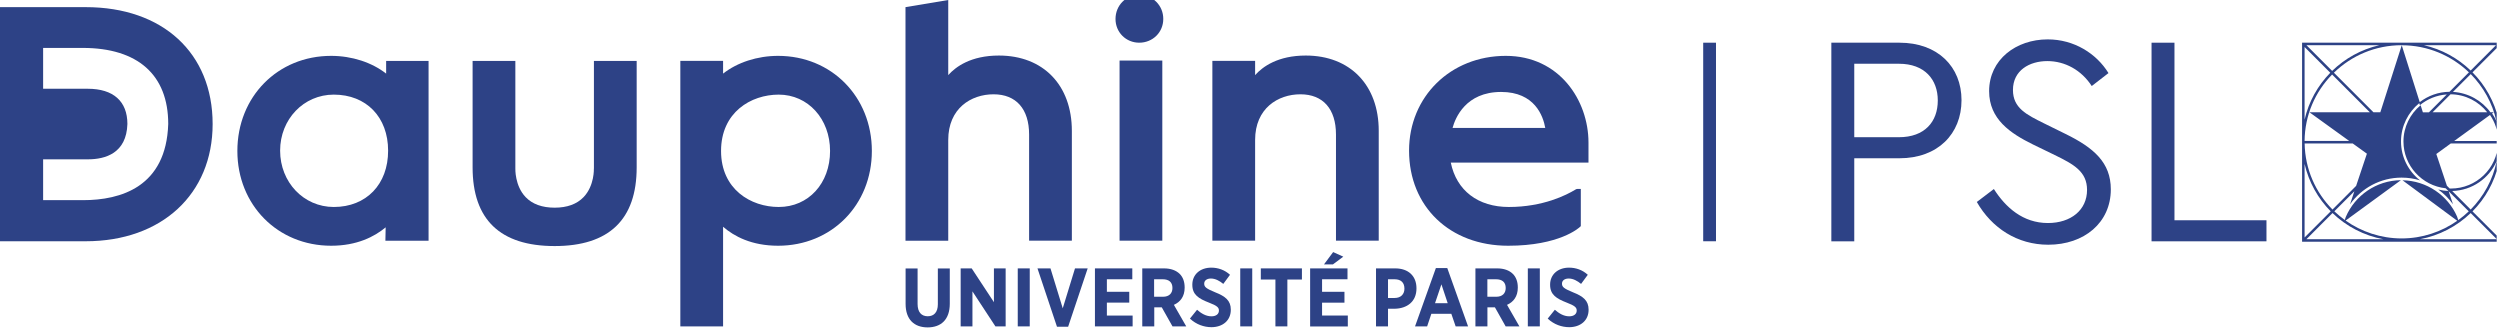<svg width="469" height="62" viewBox="0 0 469 62" fill="none" xmlns="http://www.w3.org/2000/svg">
<g clip-path="url(#clip0_122_186)">
<path d="M169.89 57.01V50.36H172.14V57.03C172.14 58.57 172.87 59.33 174.04 59.33C175.21 59.33 175.94 58.58 175.94 57.08V50.36H178.18V56.97C178.18 59.97 176.53 61.42 174.01 61.42C171.5 61.41 169.89 59.94 169.89 57.01Z" fill="#2D4286"/>
<path d="M180.22 50.35H182.29L186.46 56.69V50.35H188.66V61.23H186.74L182.43 54.66V61.23H180.22V50.35Z" fill="#2D4286"/>
<path d="M193.18 50.35H190.93V61.23H193.18V50.35Z" fill="#2D4286"/>
<path d="M194.63 50.35H197.07L199.37 57.84L201.67 50.35H204.05L200.38 61.3H198.29L194.63 50.35Z" fill="#2D4286"/>
<path d="M205.41 50.35H212.42V52.39H207.65V54.74H211.85V56.77H207.65V59.2H212.48V61.23H205.41V50.35Z" fill="#2D4286"/>
<path d="M218.18 55.67C219.33 55.67 219.95 55.02 219.95 54.04V54.02C219.95 52.93 219.28 52.39 218.13 52.39H216.51V55.67H218.18V55.67ZM214.27 50.35H218.36C219.62 50.35 220.63 50.71 221.32 51.39C221.91 51.98 222.24 52.84 222.24 53.91V53.97C222.24 55.62 221.42 56.66 220.22 57.19L222.54 61.23H219.96L217.95 57.66H216.54V61.23H214.29V50.35H214.27Z" fill="#2D4286"/>
<path d="M223.23 59.77L224.57 58.11C225.3 58.75 226.19 59.34 227.27 59.34C228.14 59.34 228.67 58.91 228.67 58.27V58.25C228.67 57.71 228.36 57.36 226.8 56.77C224.87 56.02 223.68 55.29 223.68 53.43V53.4C223.68 51.5 225.14 50.21 227.24 50.21C228.51 50.21 229.76 50.64 230.75 51.55L229.49 53.26C228.81 52.7 228.01 52.25 227.17 52.25C226.39 52.25 225.91 52.64 225.91 53.2V53.22C225.91 53.84 226.28 54.14 227.98 54.84C229.88 55.59 230.9 56.39 230.9 58.09V58.12C230.9 60.14 229.36 61.38 227.25 61.38C225.88 61.37 224.43 60.89 223.23 59.77Z" fill="#2D4286"/>
<path d="M234.92 50.35H232.67V61.23H234.92V50.35Z" fill="#2D4286"/>
<path d="M239.27 52.44H236.53V50.35H244.24V52.44H241.51V61.23H239.27V52.44Z" fill="#2D4286"/>
<path d="M250.1 47.29L252 48.15L250.06 49.6H248.38L250.1 47.29ZM245.78 50.35H252.79V52.39H248.02V54.74H252.22V56.78H248.02V59.2H252.85V61.24H245.78V50.35Z" fill="#2D4286"/>
<path d="M261.65 55.9C262.82 55.9 263.47 55.17 263.47 54.16V54.15C263.47 53.01 262.82 52.39 261.62 52.39H260.39V55.9H261.65ZM258.13 50.35H261.75C264.19 50.35 265.73 51.76 265.73 54.08V54.11C265.73 56.61 263.94 57.87 261.66 57.92H260.39V61.23H258.14V50.35H258.13Z" fill="#2D4286"/>
<path d="M271.59 56.88L270.41 53.34L269.21 56.88H271.59ZM269.37 50.29H271.51L275.41 61.23H273.08L272.27 58.87H268.52L267.73 61.23H265.46L269.37 50.29Z" fill="#2D4286"/>
<path d="M280.7 55.67C281.85 55.67 282.47 55.02 282.47 54.04V54.02C282.47 52.93 281.8 52.39 280.65 52.39H279.03V55.67H280.7V55.67ZM276.78 50.35H280.87C282.13 50.35 283.14 50.71 283.82 51.39C284.41 51.98 284.74 52.84 284.74 53.91V53.97C284.74 55.62 283.92 56.66 282.72 57.19L285.04 61.23H282.46L280.45 57.66H279.04V61.23H276.79V50.35H276.78Z" fill="#2D4286"/>
<path d="M288.87 50.35H286.62V61.23H288.87V50.35Z" fill="#2D4286"/>
<path d="M290.35 59.77L291.69 58.11C292.42 58.75 293.31 59.34 294.39 59.34C295.26 59.34 295.79 58.91 295.79 58.27V58.25C295.79 57.71 295.48 57.36 293.92 56.77C291.99 56.02 290.8 55.29 290.8 53.43V53.4C290.8 51.5 292.26 50.21 294.36 50.21C295.63 50.21 296.88 50.64 297.87 51.55L296.61 53.26C295.93 52.7 295.13 52.25 294.29 52.25C293.51 52.25 293.03 52.64 293.03 53.2V53.22C293.03 53.84 293.4 54.14 295.1 54.84C297 55.59 298.02 56.39 298.02 58.09V58.12C298.02 60.14 296.48 61.38 294.37 61.38C292.99 61.37 291.54 60.89 290.35 59.77Z" fill="#2D4286"/>
<path d="M367.98 18.79C367.98 25.12 363.52 29.69 356.35 29.69H347.86V45.28H343.56V8.01H356.35C363.52 8.01 367.98 12.52 367.98 18.79ZM347.86 11.96V25.74H356.25C361.05 25.74 363.53 22.86 363.53 18.85C363.53 14.9 361.05 11.96 356.25 11.96H347.86Z" fill="#2D4286"/>
<path d="M395.55 13.71L392.41 16.14C390.48 13.15 387.39 11.46 384.08 11.46C380.72 11.46 377.63 13.21 377.63 16.88C377.63 20.27 380.17 21.51 383.48 23.15L387.5 25.13C392.8 27.73 395.99 30.5 395.99 35.52C395.99 41.79 390.98 45.91 384.25 45.91C378.46 45.91 373.66 42.8 370.85 37.89L374.05 35.46C376.25 38.91 379.51 41.84 384.19 41.84C388.49 41.84 391.53 39.41 391.53 35.63C391.53 32.19 389.04 30.83 385.46 29.08L381.38 27.1C377.14 25.01 373.16 22.36 373.16 17.1C373.16 11.17 378.23 7.39 384.14 7.39C389.09 7.38 393.29 10.04 395.55 13.71Z" fill="#2D4286"/>
<path d="M403.63 8.01V45.27H425.19V41.32H407.93V8.01H403.63Z" fill="#2D4286"/>
<path d="M321.92 8.01H319.52V45.26H321.92V8.01Z" fill="#2D4286"/>
<path d="M62.62 38.83C56.97 38.83 52.55 34.19 52.55 28.26C52.55 22.37 56.97 17.75 62.62 17.75C68.72 17.75 72.81 21.97 72.81 28.26C72.82 34.58 68.72 38.83 62.62 38.83ZM72.44 13.81C69.77 11.71 66.02 10.48 62.12 10.48C52.09 10.48 44.53 18.15 44.53 28.32C44.53 38.45 52.09 46.1 62.12 46.1C66.96 46.1 70.25 44.4 72.35 42.65L72.3 45.16H80.4V11.43H72.44V13.81V13.81Z" fill="#2D4286"/>
<path d="M111.41 31.62C111.41 31.65 111.54 34.82 109.49 36.97C108.23 38.29 106.4 38.96 104.05 38.96C101.7 38.96 99.87 38.29 98.61 36.98C96.56 34.84 96.68 31.65 96.68 31.59V11.43H88.66V31.4C88.66 41.2 93.84 46.16 104.05 46.16C114.26 46.16 119.44 41.19 119.44 31.4V11.43H111.42V31.62H111.41Z" fill="#2D4286"/>
<path d="M146.09 38.83C140.88 38.83 135.27 35.54 135.27 28.32C135.27 21.06 140.88 17.75 146.09 17.75C151.58 17.75 155.72 22.3 155.72 28.32C155.72 34.41 151.67 38.83 146.09 38.83ZM145.97 10.48C142.07 10.48 138.32 11.71 135.65 13.81V11.42H127.63V61.23H135.65V42.54C137.72 44.34 141.01 46.1 145.97 46.1C156 46.1 163.56 38.46 163.56 28.32C163.56 18.15 155.99 10.48 145.97 10.48Z" fill="#2D4286"/>
<path d="M187.39 10.42C182.16 10.42 179.3 12.51 177.89 14.09V0L169.87 1.34V45.16H177.89V26.25C177.89 20.34 182.16 17.69 186.39 17.69C190.63 17.69 193.06 20.44 193.06 25.24V45.15H201.08V24.55C201.08 15.97 195.71 10.42 187.39 10.42Z" fill="#2D4286"/>
<path d="M213.72 -0.96C211.22 -0.96 209.27 1.02 209.27 3.56C209.27 6.06 211.23 8.01 213.72 8.01C216.25 8.01 218.23 6.06 218.23 3.56C218.24 1.03 216.26 -0.96 213.72 -0.96Z" fill="#2D4286"/>
<path d="M218.05 11.36H210.03V45.15H218.05V11.36Z" fill="#2D4286"/>
<path d="M244.96 10.42C239.73 10.42 236.87 12.51 235.46 14.09V11.42H227.44V45.15H235.46V26.25C235.46 20.34 239.73 17.69 243.96 17.69C248.2 17.69 250.63 20.44 250.63 25.24V45.15H258.65V24.55C258.66 15.97 253.28 10.42 244.96 10.42Z" fill="#2D4286"/>
<path d="M281.61 17.25C287.94 17.25 289.5 21.79 289.89 24H272.5C273.01 22.13 274.96 17.25 281.61 17.25ZM298 26.75C298 18.86 292.56 10.48 282.49 10.48C272.14 10.48 264.34 18.12 264.34 28.26C264.34 38.76 271.99 46.1 282.93 46.1C292.56 46.1 296.21 42.74 296.37 42.6L296.56 42.42V35.44H295.94C295.76 35.44 295.65 35.5 295.51 35.59C293.92 36.56 289.52 38.83 283.06 38.83C277.27 38.83 273.24 35.74 272.17 30.51H298V26.75Z" fill="#2D4286"/>
<path d="M15.58 37.55H8.09V29.89H16.49C19.78 29.89 23.73 28.74 23.9 23.26C23.9 19 21.26 16.65 16.46 16.65H8.09V8.99H15.52C25.86 8.99 31.56 14.06 31.56 23.25C31.19 35.07 22.66 37.55 15.58 37.55ZM16.08 1.34H0V45.26H16.08C30.32 45.26 39.89 36.42 39.89 23.27C39.89 9.95 30.54 1.34 16.08 1.34Z" fill="#2D4286"/>
<path d="M467.23 21.49C467.22 21.47 467.2 21.45 467.19 21.43C467.21 21.45 467.22 21.47 467.23 21.49L467.14 21.56L467.23 21.49Z" fill="#2D4286"/>
<path d="M468.74 22.45C467.95 19.04 466.23 15.98 463.84 13.57L468.74 8.67V22.45ZM468.74 44.55L463.84 39.65C466.23 37.24 467.96 34.18 468.74 30.76V44.55ZM453.95 44.88C457.62 44.2 460.92 42.45 463.5 39.97L468.41 44.88H453.95V44.88ZM440.03 41.38L450.41 33.8C445.77 33.85 441.79 36.68 440.07 40.7L439.88 41.27C439.19 40.77 438.54 40.22 437.92 39.64L441.68 35.88L440.86 38.34C443.01 35.31 446.54 33.32 450.54 33.32C451.74 33.32 452.9 33.5 454 33.84C451.83 32.13 450.43 29.49 450.43 26.53C450.43 23.64 451.77 21.06 453.85 19.35L453.91 19.53L453.97 19.73C455.36 18.58 457.11 17.85 459.02 17.72L455.67 21.07H454.53L454.11 19.74C452.15 21.36 450.89 23.81 450.89 26.54C450.89 31.09 454.37 34.84 458.81 35.32L459.33 35.84C458.67 35.81 458.03 35.71 457.41 35.55C458.48 36.32 459.42 37.25 460.18 38.32L459.37 35.89L459.36 35.87L463.14 39.65C462.52 40.24 461.86 40.79 461.17 41.29L460.94 40.61C459.21 36.67 455.28 33.9 450.71 33.82L460.98 41.42C458.02 43.5 454.41 44.73 450.52 44.73C446.63 44.72 443.01 43.48 440.03 41.38ZM432.68 44.88L437.58 39.97C440.16 42.45 443.46 44.2 447.13 44.88H432.68V44.88ZM432.34 30.76C433.13 34.17 434.85 37.23 437.24 39.65L432.34 44.55V30.76ZM432.34 8.82L437.16 13.65C434.81 16.05 433.11 19.08 432.34 22.45V8.82ZM446.36 8.48C442.96 9.26 439.92 10.96 437.51 13.3L432.69 8.48H446.36ZM444.03 28.83L442.01 34.87L437.58 39.31C434.41 36.11 432.43 31.74 432.35 26.92H441.38L444.03 28.83ZM433.25 21.06L440.71 26.44H432.34C432.38 21.6 434.34 17.21 437.5 13.98L444.58 21.06H433.25V21.06ZM450.57 8.48L446.55 21.06H445.26L437.84 13.64C441.12 10.45 445.6 8.48 450.54 8.48C450.55 8.48 450.56 8.48 450.57 8.48ZM463.17 13.57L459.52 17.22C457.42 17.24 455.49 17.97 453.94 19.16L450.57 8.49C455.46 8.49 459.9 10.43 463.17 13.57ZM467.52 21.29L467.24 21.49C467.14 21.35 467.04 21.21 466.93 21.07V21.06C467.04 21.2 467.14 21.34 467.24 21.48L467.52 21.29L467.83 21.06H467.35H467.2C465.6 18.87 463.06 17.41 460.17 17.24L463.51 13.9C465.87 16.29 467.58 19.32 468.32 22.71C468.09 22.22 467.83 21.74 467.52 21.29ZM467.19 21.43C467.2 21.45 467.22 21.47 467.23 21.49L467.14 21.56L467.23 21.49C467.22 21.47 467.2 21.45 467.19 21.43ZM460.42 26.44L467.08 21.6L467.13 21.57C468.08 22.96 468.65 24.64 468.66 26.45H460.42V26.44ZM456.35 21.06L459.72 17.69C462.51 17.71 464.99 19.03 466.6 21.06H456.35ZM468.38 30.21C467.67 33.71 465.93 36.85 463.5 39.31L460.03 35.83C463.77 35.74 466.97 33.45 468.38 30.21ZM459.79 35.37C459.71 35.37 459.63 35.36 459.55 35.36L459.04 34.85L457.05 28.89L459.76 26.92H468.64C468.44 31.61 464.55 35.37 459.79 35.37ZM468.25 8.48L463.5 13.23C461.1 10.92 458.09 9.25 454.73 8.48H468.25ZM431.87 8.01V26.6V45.35H469.22V8.01H431.87Z" fill="#2D4286"/>
</g>
<defs>
<clipPath id="clip0_122_186">
<rect width="468.38" height="61.41" fill="white"/>
</clipPath>
</defs>
</svg>
